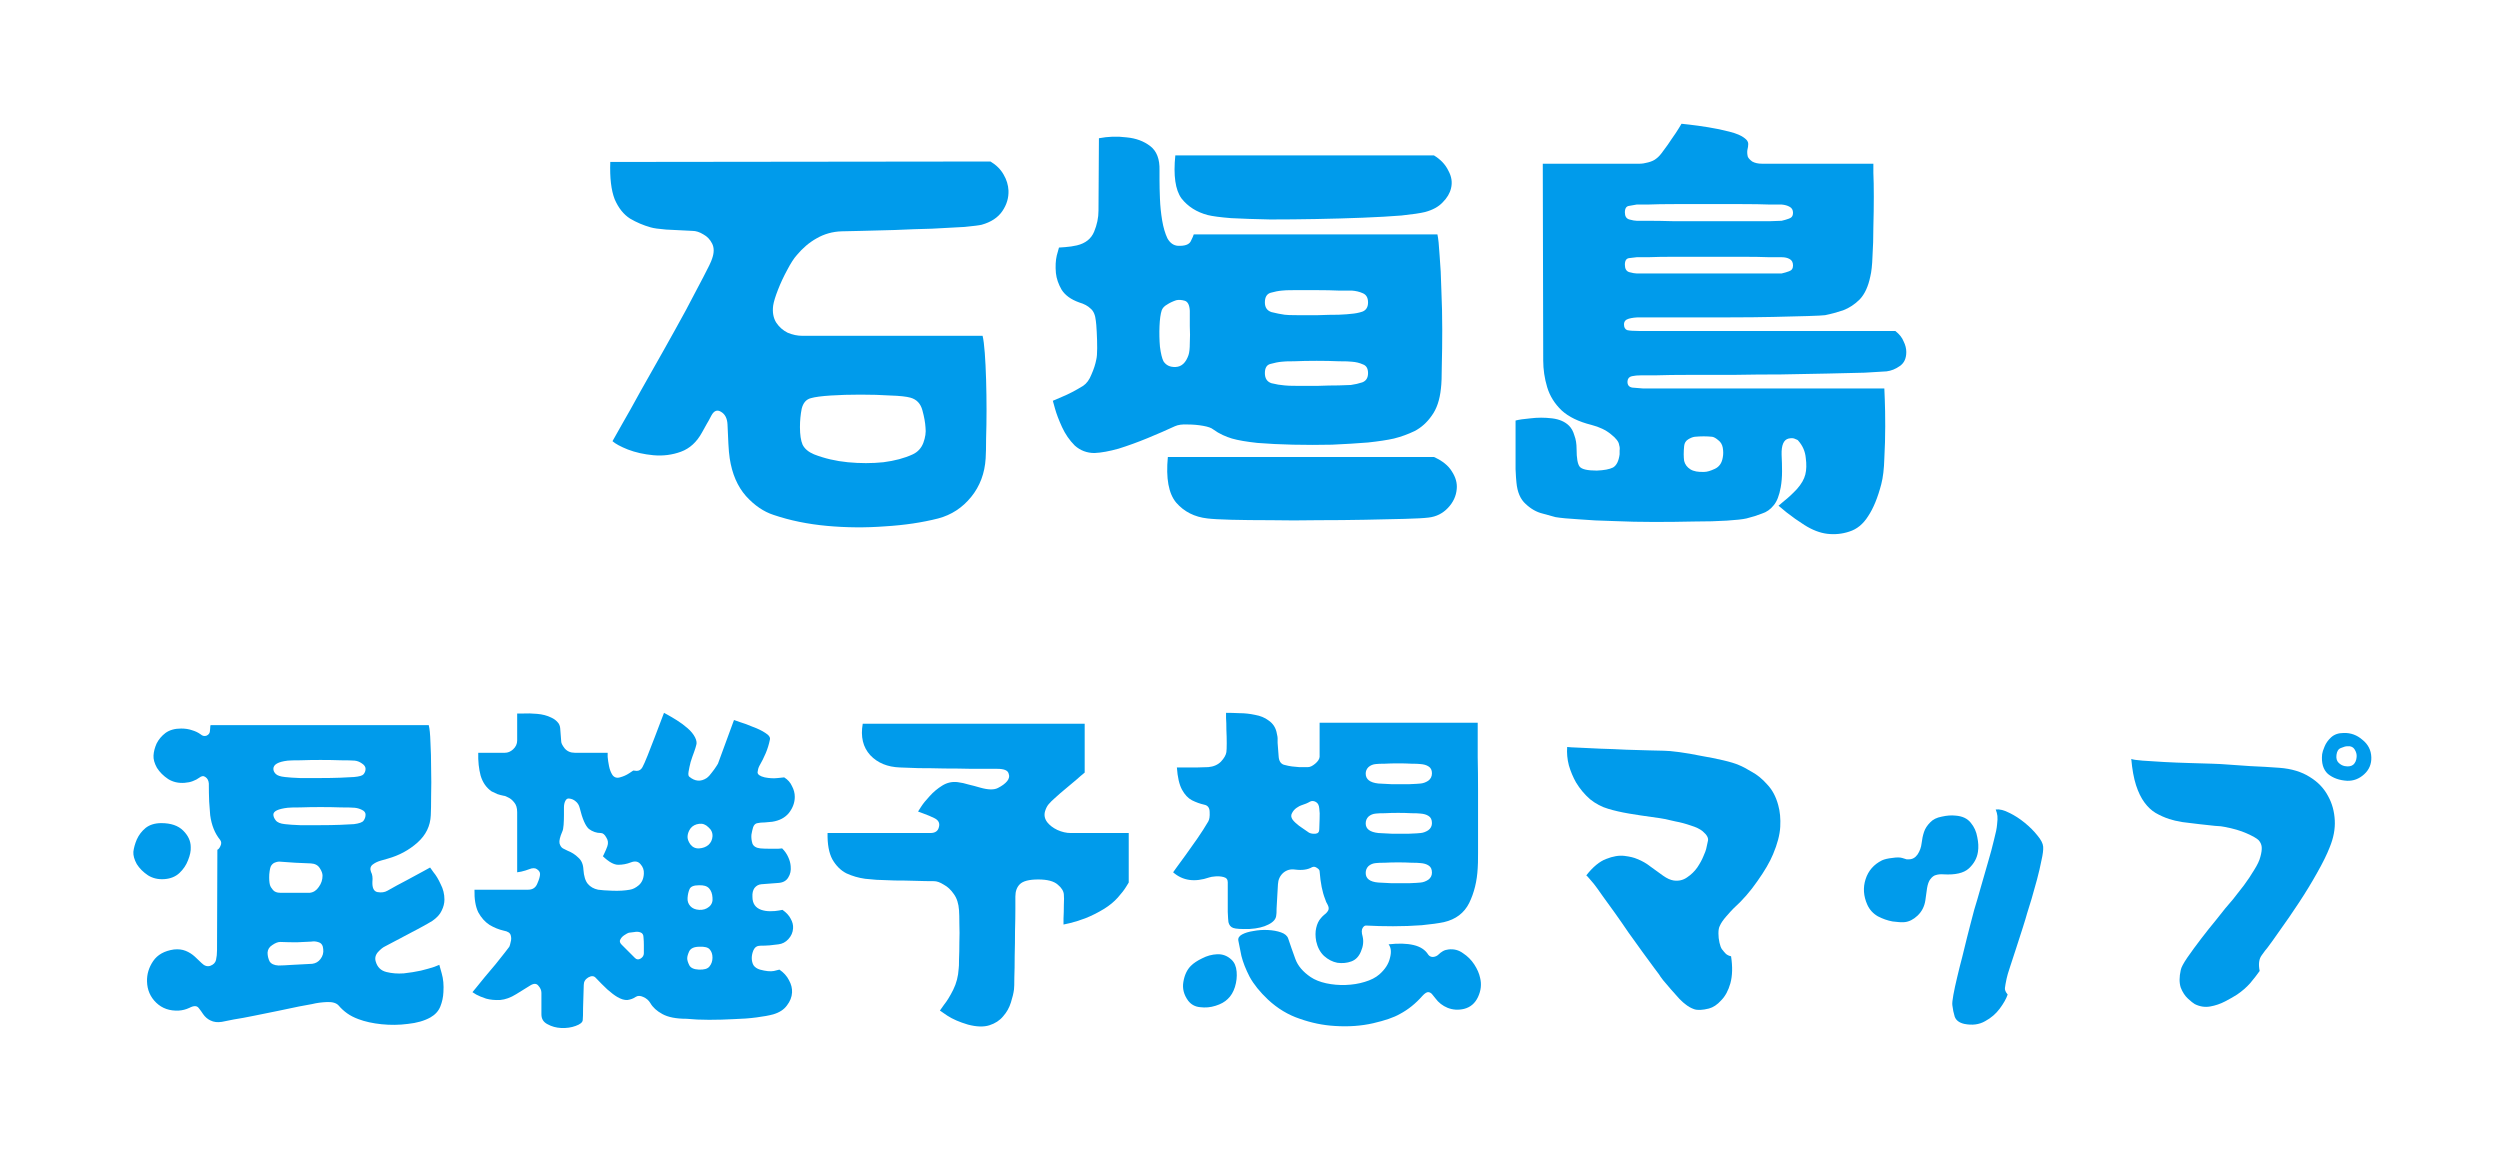 <svg width="205" height="95" viewBox="0 0 205 95" fill="none" xmlns="http://www.w3.org/2000/svg">
<g filter="url(#filter0_d_194_91)">
<path d="M194.448 62.092C194.467 62.652 194.271 63.119 193.86 63.492C193.449 63.865 192.983 64.043 192.46 64.024C191.825 63.987 191.303 63.8 190.892 63.464C190.5 63.109 190.341 62.568 190.416 61.84C190.435 61.691 190.5 61.485 190.612 61.224C190.724 60.944 190.901 60.692 191.144 60.468C191.405 60.225 191.751 60.104 192.18 60.104C192.759 60.085 193.272 60.272 193.72 60.664C194.187 61.037 194.429 61.513 194.448 62.092ZM192.264 62.82C192.563 62.876 192.796 62.839 192.964 62.708C193.132 62.559 193.225 62.344 193.244 62.064C193.263 61.859 193.207 61.653 193.076 61.448C192.945 61.243 192.731 61.159 192.432 61.196C192.339 61.196 192.18 61.243 191.956 61.336C191.751 61.411 191.629 61.597 191.592 61.896C191.555 62.176 191.611 62.391 191.76 62.54C191.909 62.689 192.077 62.783 192.264 62.82ZM182.492 62.68C182.977 62.717 183.649 62.764 184.508 62.82C185.367 62.857 186.169 62.904 186.916 62.96C187.905 63.035 188.736 63.287 189.408 63.716C190.08 64.127 190.584 64.659 190.92 65.312C191.237 65.891 191.415 66.544 191.452 67.272C191.489 67.981 191.349 68.719 191.032 69.484C190.808 70.063 190.463 70.763 189.996 71.584C189.548 72.387 189.053 73.199 188.512 74.02C187.971 74.841 187.457 75.588 186.972 76.26C186.505 76.932 186.151 77.427 185.908 77.744C185.833 77.819 185.684 78.015 185.46 78.332C185.236 78.631 185.18 79.06 185.292 79.62C185.068 79.937 184.807 80.273 184.508 80.628C184.209 80.964 183.855 81.272 183.444 81.552C183.183 81.72 182.856 81.907 182.464 82.112C182.072 82.317 181.661 82.457 181.232 82.532C180.803 82.607 180.383 82.541 179.972 82.336C179.841 82.261 179.655 82.112 179.412 81.888C179.169 81.664 178.973 81.365 178.824 80.992C178.693 80.6 178.693 80.115 178.824 79.536C178.861 79.331 179.039 78.995 179.356 78.528C179.692 78.043 180.075 77.52 180.504 76.96C180.933 76.4 181.335 75.896 181.708 75.448C182.081 74.981 182.333 74.664 182.464 74.496C182.613 74.328 182.828 74.076 183.108 73.74C183.388 73.385 183.687 73.003 184.004 72.592C184.321 72.163 184.601 71.743 184.844 71.332C185.105 70.921 185.273 70.567 185.348 70.268C185.441 69.932 185.479 69.661 185.46 69.456C185.441 69.251 185.357 69.064 185.208 68.896C185.059 68.747 184.732 68.56 184.228 68.336C183.724 68.112 183.117 67.935 182.408 67.804C182.277 67.767 182.016 67.739 181.624 67.72C181.251 67.683 180.821 67.636 180.336 67.58C179.869 67.524 179.412 67.468 178.964 67.412C178.516 67.337 178.152 67.253 177.872 67.16C177.48 67.029 177.107 66.861 176.752 66.656C176.416 66.451 176.117 66.171 175.856 65.816C175.576 65.443 175.343 64.967 175.156 64.388C174.969 63.809 174.839 63.091 174.764 62.232C174.895 62.288 175.203 62.335 175.688 62.372C176.192 62.409 176.78 62.447 177.452 62.484C178.143 62.521 178.833 62.549 179.524 62.568C180.233 62.587 180.859 62.605 181.4 62.624C181.941 62.643 182.305 62.661 182.492 62.68Z" fill="#009BEB"/>
</g>
<g filter="url(#filter1_d_194_91)">
<path d="M167.54 69.428C167.559 69.689 167.512 70.063 167.4 70.548C167.307 71.033 167.185 71.556 167.036 72.116C166.887 72.676 166.737 73.208 166.588 73.712C166.439 74.216 166.317 74.608 166.224 74.888C166.149 75.168 166.028 75.569 165.86 76.092C165.692 76.615 165.515 77.165 165.328 77.744C165.141 78.304 164.973 78.817 164.824 79.284C164.675 79.732 164.581 80.049 164.544 80.236C164.469 80.591 164.423 80.852 164.404 81.02C164.385 81.169 164.46 81.347 164.628 81.552C164.516 81.888 164.301 82.271 163.984 82.7C163.667 83.129 163.265 83.475 162.78 83.736C162.295 84.016 161.725 84.091 161.072 83.96C160.661 83.867 160.4 83.671 160.288 83.372C160.195 83.073 160.129 82.756 160.092 82.42C160.073 82.271 160.101 81.991 160.176 81.58C160.251 81.169 160.353 80.693 160.484 80.152C160.615 79.592 160.755 79.032 160.904 78.472C161.053 77.893 161.184 77.361 161.296 76.876C161.427 76.391 161.52 76.027 161.576 75.784C161.632 75.541 161.735 75.149 161.884 74.608C162.052 74.067 162.229 73.46 162.416 72.788C162.621 72.097 162.817 71.416 163.004 70.744C163.209 70.053 163.377 69.428 163.508 68.868C163.657 68.308 163.741 67.888 163.76 67.608C163.797 67.309 163.807 67.076 163.788 66.908C163.769 66.74 163.723 66.563 163.648 66.376C163.965 66.339 164.339 66.432 164.768 66.656C165.197 66.861 165.617 67.132 166.028 67.468C166.439 67.804 166.784 68.149 167.064 68.504C167.363 68.859 167.521 69.167 167.54 69.428ZM162.192 69.848C162.117 70.371 161.865 70.828 161.436 71.22C161.025 71.593 160.335 71.752 159.364 71.696C159.14 71.677 158.935 71.696 158.748 71.752C158.58 71.789 158.421 71.911 158.272 72.116C158.16 72.265 158.076 72.499 158.02 72.816C157.983 73.115 157.936 73.451 157.88 73.824C157.805 74.328 157.591 74.748 157.236 75.084C156.9 75.401 156.545 75.579 156.172 75.616C155.929 75.635 155.603 75.616 155.192 75.56C154.781 75.485 154.38 75.345 153.988 75.14C153.596 74.916 153.307 74.599 153.12 74.188C152.803 73.479 152.756 72.779 152.98 72.088C153.204 71.397 153.652 70.884 154.324 70.548C154.529 70.455 154.809 70.389 155.164 70.352C155.519 70.296 155.789 70.296 155.976 70.352C156.181 70.408 156.303 70.445 156.34 70.464C156.396 70.464 156.461 70.464 156.536 70.464C156.816 70.464 157.049 70.333 157.236 70.072C157.423 69.792 157.535 69.484 157.572 69.148C157.609 68.812 157.675 68.504 157.768 68.224C157.861 67.944 158.029 67.683 158.272 67.44C158.496 67.197 158.813 67.039 159.224 66.964C159.635 66.871 160.008 66.843 160.344 66.88C160.904 66.917 161.324 67.113 161.604 67.468C161.884 67.804 162.061 68.196 162.136 68.644C162.229 69.073 162.248 69.475 162.192 69.848Z" fill="#009BEB"/>
</g>
<g filter="url(#filter2_d_194_91)">
<path d="M136.432 61.56C136.712 61.56 137.132 61.597 137.692 61.672C138.252 61.747 138.849 61.849 139.484 61.98C140.137 62.092 140.744 62.213 141.304 62.344C141.864 62.475 142.293 62.605 142.592 62.736C142.872 62.848 143.227 63.035 143.656 63.296C144.104 63.539 144.524 63.884 144.916 64.332C145.327 64.761 145.625 65.321 145.812 66.012C145.961 66.535 146.017 67.132 145.98 67.804C145.943 68.457 145.747 69.204 145.392 70.044C145.131 70.679 144.701 71.416 144.104 72.256C143.525 73.096 142.872 73.843 142.144 74.496C142.013 74.627 141.817 74.841 141.556 75.14C141.295 75.439 141.117 75.7 141.024 75.924C140.949 76.055 140.912 76.26 140.912 76.54C140.912 76.801 140.94 77.053 140.996 77.296C141.052 77.539 141.117 77.716 141.192 77.828C141.323 77.996 141.435 78.127 141.528 78.22C141.64 78.313 141.78 78.379 141.948 78.416C142.079 79.275 142.06 80.012 141.892 80.628C141.724 81.225 141.472 81.692 141.136 82.028C140.819 82.383 140.483 82.607 140.128 82.7C139.605 82.831 139.204 82.849 138.924 82.756C138.663 82.663 138.429 82.532 138.224 82.364C138.112 82.289 137.944 82.14 137.72 81.916C137.496 81.673 137.263 81.412 137.02 81.132C136.777 80.852 136.563 80.6 136.376 80.376C136.189 80.133 136.077 79.975 136.04 79.9C136.003 79.863 135.863 79.676 135.62 79.34C135.377 79.004 135.069 78.584 134.696 78.08C134.341 77.576 133.959 77.044 133.548 76.484C133.156 75.905 132.773 75.355 132.4 74.832C132.027 74.309 131.709 73.871 131.448 73.516C131.187 73.143 131.028 72.919 130.972 72.844C130.785 72.583 130.599 72.349 130.412 72.144C130.225 71.92 130.113 71.799 130.076 71.78C130.617 71.089 131.159 70.641 131.7 70.436C132.26 70.212 132.764 70.128 133.212 70.184C133.66 70.24 134.005 70.324 134.248 70.436C134.64 70.585 135.013 70.8 135.368 71.08C135.723 71.341 136.059 71.584 136.376 71.808C136.693 72.032 136.983 72.163 137.244 72.2C137.655 72.256 138.019 72.172 138.336 71.948C138.672 71.724 138.952 71.453 139.176 71.136C139.4 70.8 139.568 70.492 139.68 70.212C139.811 69.913 139.885 69.717 139.904 69.624C139.941 69.437 139.988 69.223 140.044 68.98C140.119 68.737 139.979 68.467 139.624 68.168C139.4 67.981 139.073 67.823 138.644 67.692C138.215 67.543 137.795 67.431 137.384 67.356C136.973 67.263 136.684 67.197 136.516 67.16C136.348 67.123 135.984 67.067 135.424 66.992C134.864 66.917 134.248 66.824 133.576 66.712C132.923 66.6 132.353 66.469 131.868 66.32C131.345 66.171 130.851 65.909 130.384 65.536C129.936 65.144 129.553 64.687 129.236 64.164C128.993 63.735 128.797 63.268 128.648 62.764C128.517 62.26 128.471 61.756 128.508 61.252C128.639 61.271 128.956 61.289 129.46 61.308C129.964 61.327 130.561 61.355 131.252 61.392C131.943 61.411 132.643 61.439 133.352 61.476C134.061 61.495 134.696 61.513 135.256 61.532C135.816 61.551 136.208 61.56 136.432 61.56Z" fill="#009BEB"/>
</g>
<g filter="url(#filter3_d_194_91)">
<path d="M96.196 71.528C96.196 71.528 96.289 71.397 96.476 71.136C96.681 70.856 96.933 70.511 97.232 70.1C97.531 69.671 97.848 69.223 98.184 68.756C98.52 68.271 98.819 67.804 99.08 67.356C99.173 67.188 99.211 66.936 99.192 66.6C99.192 66.245 99.043 66.04 98.744 65.984C98.408 65.909 98.072 65.788 97.736 65.62C97.419 65.452 97.148 65.163 96.924 64.752C96.7 64.341 96.56 63.735 96.504 62.932C96.504 62.932 96.672 62.932 97.008 62.932C97.363 62.932 97.745 62.932 98.156 62.932C98.585 62.913 98.893 62.904 99.08 62.904C99.509 62.867 99.855 62.717 100.116 62.456C100.377 62.176 100.527 61.915 100.564 61.672C100.583 61.523 100.592 61.28 100.592 60.944C100.592 60.589 100.583 60.225 100.564 59.852C100.564 59.46 100.555 59.133 100.536 58.872C100.536 58.592 100.536 58.452 100.536 58.452C100.853 58.452 101.217 58.461 101.628 58.48C102.057 58.48 102.487 58.527 102.916 58.62C103.345 58.695 103.709 58.844 104.008 59.068C104.4 59.329 104.633 59.703 104.708 60.188C104.745 60.337 104.764 60.449 104.764 60.524C104.764 60.58 104.764 60.711 104.764 60.916C104.783 61.103 104.811 61.467 104.848 62.008C104.867 62.381 105.007 62.615 105.268 62.708C105.548 62.783 105.772 62.829 105.94 62.848C106.089 62.867 106.285 62.885 106.528 62.904C106.771 62.904 107.013 62.904 107.256 62.904C107.424 62.904 107.62 62.811 107.844 62.624C108.068 62.437 108.189 62.251 108.208 62.064C108.208 61.971 108.208 61.775 108.208 61.476C108.208 61.177 108.208 60.86 108.208 60.524C108.208 60.169 108.208 59.871 108.208 59.628C108.208 59.385 108.208 59.264 108.208 59.264H121.172C121.172 59.264 121.172 59.525 121.172 60.048C121.172 60.571 121.172 61.252 121.172 62.092C121.191 62.932 121.2 63.837 121.2 64.808C121.2 65.779 121.2 66.712 121.2 67.608C121.2 68.504 121.2 69.279 121.2 69.932C121.2 70.585 121.191 71.005 121.172 71.192C121.116 72.256 120.883 73.208 120.472 74.048C120.061 74.869 119.371 75.392 118.4 75.616C117.952 75.709 117.345 75.793 116.58 75.868C115.833 75.924 115.049 75.952 114.228 75.952C113.425 75.952 112.697 75.933 112.044 75.896C111.932 75.877 111.829 75.943 111.736 76.092C111.643 76.241 111.643 76.475 111.736 76.792C111.829 77.184 111.783 77.595 111.596 78.024C111.428 78.435 111.167 78.705 110.812 78.836C110.457 78.967 110.075 79.004 109.664 78.948C109.272 78.873 108.908 78.687 108.572 78.388C108.255 78.089 108.04 77.688 107.928 77.184C107.853 76.773 107.853 76.409 107.928 76.092C108.003 75.756 108.133 75.485 108.32 75.28C108.395 75.187 108.488 75.093 108.6 75C108.731 74.907 108.833 74.795 108.908 74.664C108.983 74.533 108.964 74.365 108.852 74.16C108.777 74.048 108.712 73.899 108.656 73.712C108.544 73.432 108.451 73.105 108.376 72.732C108.301 72.359 108.245 71.929 108.208 71.444C108.208 71.351 108.133 71.257 107.984 71.164C107.853 71.071 107.723 71.052 107.592 71.108C107.237 71.313 106.771 71.379 106.192 71.304C105.819 71.248 105.492 71.341 105.212 71.584C104.951 71.827 104.811 72.135 104.792 72.508C104.773 72.788 104.755 73.115 104.736 73.488C104.717 73.861 104.699 74.197 104.68 74.496C104.68 74.795 104.671 74.981 104.652 75.056C104.633 75.355 104.419 75.607 104.008 75.812C103.616 76.017 103.103 76.139 102.468 76.176C101.777 76.195 101.329 76.167 101.124 76.092C100.919 76.017 100.788 75.859 100.732 75.616C100.713 75.485 100.695 75.205 100.676 74.776C100.676 74.328 100.676 73.871 100.676 73.404C100.676 72.919 100.676 72.564 100.676 72.34C100.676 72.116 100.564 71.976 100.34 71.92C100.135 71.864 99.911 71.845 99.668 71.864C99.425 71.883 99.257 71.911 99.164 71.948C97.969 72.359 96.98 72.219 96.196 71.528ZM112.828 62.652C112.585 62.671 112.38 62.755 112.212 62.904C112.063 63.053 111.988 63.231 111.988 63.436C111.988 63.903 112.333 64.173 113.024 64.248C113.267 64.267 113.631 64.285 114.116 64.304C114.601 64.304 115.077 64.304 115.544 64.304C116.029 64.285 116.347 64.267 116.496 64.248C116.701 64.229 116.907 64.155 117.112 64.024C117.317 63.875 117.42 63.669 117.42 63.408C117.42 63.147 117.327 62.96 117.14 62.848C116.972 62.736 116.748 62.671 116.468 62.652C116.319 62.633 116.076 62.624 115.74 62.624C115.404 62.605 115.04 62.596 114.648 62.596C114.256 62.596 113.892 62.605 113.556 62.624C113.22 62.624 112.977 62.633 112.828 62.652ZM106.696 66.04C106.621 66.059 106.5 66.124 106.332 66.236C106.164 66.348 106.033 66.497 105.94 66.684C105.847 66.852 105.865 67.029 105.996 67.216C106.108 67.365 106.285 67.533 106.528 67.72C106.789 67.907 107.06 68.093 107.34 68.28C107.489 68.355 107.667 68.383 107.872 68.364C108.077 68.345 108.18 68.224 108.18 68C108.18 67.776 108.189 67.496 108.208 67.16C108.227 66.824 108.217 66.535 108.18 66.292C108.161 66.031 108.068 65.853 107.9 65.76C107.732 65.667 107.573 65.657 107.424 65.732C107.237 65.844 106.995 65.947 106.696 66.04ZM112.828 66.712C112.585 66.731 112.38 66.815 112.212 66.964C112.063 67.113 111.988 67.3 111.988 67.524C111.988 67.972 112.333 68.233 113.024 68.308C113.267 68.327 113.631 68.345 114.116 68.364C114.601 68.364 115.077 68.364 115.544 68.364C116.029 68.345 116.347 68.327 116.496 68.308C116.701 68.289 116.907 68.215 117.112 68.084C117.317 67.935 117.42 67.739 117.42 67.496C117.42 67.216 117.327 67.02 117.14 66.908C116.972 66.796 116.748 66.731 116.468 66.712C116.319 66.693 116.076 66.684 115.74 66.684C115.404 66.665 115.04 66.656 114.648 66.656C114.256 66.656 113.892 66.665 113.556 66.684C113.22 66.684 112.977 66.693 112.828 66.712ZM112.828 70.772C112.585 70.791 112.38 70.875 112.212 71.024C112.063 71.173 111.988 71.36 111.988 71.584C111.988 72.051 112.333 72.312 113.024 72.368C113.267 72.387 113.631 72.405 114.116 72.424C114.601 72.424 115.077 72.424 115.544 72.424C116.029 72.405 116.347 72.387 116.496 72.368C116.701 72.349 116.907 72.275 117.112 72.144C117.317 71.995 117.42 71.799 117.42 71.556C117.42 71.276 117.327 71.08 117.14 70.968C116.972 70.856 116.748 70.791 116.468 70.772C116.319 70.753 116.076 70.744 115.74 70.744C115.404 70.725 115.04 70.716 114.648 70.716C114.256 70.716 113.892 70.725 113.556 70.744C113.22 70.744 112.977 70.753 112.828 70.772ZM121.368 80.18C121.499 80.703 121.443 81.225 121.2 81.748C120.957 82.271 120.575 82.597 120.052 82.728C119.585 82.84 119.137 82.812 118.708 82.644C118.297 82.476 117.961 82.215 117.7 81.86C117.644 81.785 117.569 81.692 117.476 81.58C117.383 81.449 117.271 81.375 117.14 81.356C117.009 81.337 116.841 81.44 116.636 81.664C116.076 82.299 115.46 82.793 114.788 83.148C114.303 83.428 113.575 83.68 112.604 83.904C111.633 84.128 110.579 84.203 109.44 84.128C108.488 84.072 107.536 83.876 106.584 83.54C105.632 83.223 104.764 82.7 103.98 81.972C103.308 81.337 102.804 80.712 102.468 80.096C102.151 79.48 101.927 78.911 101.796 78.388C101.684 77.865 101.6 77.445 101.544 77.128C101.507 76.923 101.609 76.755 101.852 76.624C102.095 76.493 102.403 76.4 102.776 76.344C103.168 76.269 103.56 76.241 103.952 76.26C104.363 76.279 104.727 76.344 105.044 76.456C105.361 76.568 105.557 76.736 105.632 76.96C105.819 77.52 106.015 78.08 106.22 78.64C106.425 79.2 106.845 79.695 107.48 80.124C107.816 80.348 108.236 80.516 108.74 80.628C109.263 80.74 109.795 80.787 110.336 80.768C110.896 80.749 111.419 80.665 111.904 80.516C112.408 80.367 112.809 80.161 113.108 79.9C113.575 79.489 113.864 79.041 113.976 78.556C114.107 78.071 114.069 77.697 113.864 77.436C114.667 77.343 115.348 77.361 115.908 77.492C116.468 77.623 116.869 77.884 117.112 78.276C117.205 78.407 117.336 78.472 117.504 78.472C117.691 78.453 117.84 78.388 117.952 78.276C118.064 78.164 118.185 78.071 118.316 77.996C118.447 77.921 118.596 77.875 118.764 77.856C119.212 77.8 119.613 77.903 119.968 78.164C120.341 78.407 120.649 78.715 120.892 79.088C121.135 79.461 121.293 79.825 121.368 80.18ZM97.652 79.2C97.876 78.976 98.184 78.771 98.576 78.584C98.968 78.379 99.379 78.267 99.808 78.248C100.256 78.229 100.648 78.379 100.984 78.696C101.227 78.92 101.367 79.247 101.404 79.676C101.441 80.087 101.395 80.507 101.264 80.936C101.133 81.347 100.937 81.673 100.676 81.916C100.433 82.159 100.097 82.345 99.668 82.476C99.257 82.607 98.837 82.644 98.408 82.588C97.997 82.551 97.671 82.373 97.428 82.056C97.073 81.571 96.943 81.057 97.036 80.516C97.129 79.956 97.335 79.517 97.652 79.2Z" fill="#009BEB"/>
</g>
<g filter="url(#filter4_d_194_91)">
<path d="M87.796 68.308H92.556V72.368C92.556 72.368 92.481 72.489 92.332 72.732C92.183 72.975 91.959 73.264 91.66 73.6C91.361 73.936 90.988 74.244 90.54 74.524C90.017 74.841 89.495 75.103 88.972 75.308C88.468 75.495 88.048 75.625 87.712 75.7C87.376 75.775 87.208 75.812 87.208 75.812C87.208 75.812 87.208 75.644 87.208 75.308C87.227 74.972 87.236 74.608 87.236 74.216C87.255 73.824 87.255 73.535 87.236 73.348C87.217 73.068 87.049 72.797 86.732 72.536C86.415 72.256 85.883 72.116 85.136 72.116C84.389 72.116 83.885 72.247 83.624 72.508C83.381 72.751 83.26 73.087 83.26 73.516C83.26 73.684 83.26 74.029 83.26 74.552C83.26 75.056 83.251 75.653 83.232 76.344C83.232 77.016 83.223 77.697 83.204 78.388C83.204 79.06 83.195 79.648 83.176 80.152C83.176 80.656 83.167 80.983 83.148 81.132C83.111 81.431 83.027 81.785 82.896 82.196C82.765 82.625 82.551 83.008 82.252 83.344C81.972 83.68 81.599 83.923 81.132 84.072C80.665 84.221 80.077 84.203 79.368 84.016C78.677 83.811 78.117 83.568 77.688 83.288C77.277 83.008 77.072 82.868 77.072 82.868C77.072 82.868 77.184 82.709 77.408 82.392C77.651 82.093 77.903 81.683 78.164 81.16C78.425 80.637 78.575 80.059 78.612 79.424C78.631 79.331 78.64 79.079 78.64 78.668C78.659 78.257 78.668 77.791 78.668 77.268C78.687 76.745 78.687 76.241 78.668 75.756C78.668 75.271 78.659 74.897 78.64 74.636C78.603 74.095 78.463 73.656 78.22 73.32C77.977 72.965 77.697 72.704 77.38 72.536C77.081 72.349 76.82 72.256 76.596 72.256C76.148 72.256 75.635 72.247 75.056 72.228C74.496 72.209 73.936 72.2 73.376 72.2C72.816 72.181 72.312 72.163 71.864 72.144C71.435 72.107 71.127 72.079 70.94 72.06C70.399 71.985 69.885 71.836 69.4 71.612C68.933 71.369 68.551 70.987 68.252 70.464C67.972 69.941 67.841 69.223 67.86 68.308H76.288C76.68 68.308 76.913 68.149 76.988 67.832C77.081 67.515 76.969 67.272 76.652 67.104C76.353 66.955 76.045 66.824 75.728 66.712C75.429 66.6 75.28 66.544 75.28 66.544C75.28 66.544 75.364 66.413 75.532 66.152C75.7 65.891 75.933 65.601 76.232 65.284C76.531 64.948 76.876 64.659 77.268 64.416C77.66 64.173 78.08 64.08 78.528 64.136C78.827 64.173 79.125 64.239 79.424 64.332C79.741 64.407 80.059 64.491 80.376 64.584C81.029 64.771 81.515 64.78 81.832 64.612C82.168 64.444 82.42 64.257 82.588 64.052C82.756 63.847 82.793 63.632 82.7 63.408C82.625 63.165 82.317 63.044 81.776 63.044C81.16 63.044 80.469 63.044 79.704 63.044C78.957 63.025 78.201 63.016 77.436 63.016C76.689 62.997 75.989 62.988 75.336 62.988C74.701 62.969 74.188 62.951 73.796 62.932C72.769 62.895 71.957 62.559 71.36 61.924C70.763 61.271 70.557 60.412 70.744 59.348H88.944V63.352C88.944 63.352 88.832 63.445 88.608 63.632C88.403 63.819 88.141 64.043 87.824 64.304C87.525 64.547 87.236 64.789 86.956 65.032C86.695 65.256 86.517 65.415 86.424 65.508C86.293 65.62 86.153 65.76 86.004 65.928C85.873 66.077 85.771 66.273 85.696 66.516C85.603 66.833 85.659 67.132 85.864 67.412C86.069 67.673 86.349 67.888 86.704 68.056C87.077 68.224 87.441 68.308 87.796 68.308Z" fill="#009BEB"/>
</g>
<g filter="url(#filter5_d_194_91)">
<path d="M62.344 77.548C62.083 77.548 61.896 77.669 61.784 77.912C61.691 78.136 61.644 78.351 61.644 78.556C61.644 78.78 61.691 78.976 61.784 79.144C61.896 79.312 62.073 79.433 62.316 79.508C62.801 79.639 63.184 79.676 63.464 79.62C63.763 79.545 63.912 79.508 63.912 79.508C64.267 79.751 64.528 80.04 64.696 80.376C64.883 80.712 64.967 81.048 64.948 81.384C64.929 81.757 64.789 82.112 64.528 82.448C64.285 82.784 63.912 83.027 63.408 83.176C63.072 83.269 62.615 83.353 62.036 83.428C61.476 83.503 60.86 83.549 60.188 83.568C59.516 83.605 58.835 83.624 58.144 83.624C57.472 83.624 56.856 83.596 56.296 83.54C55.437 83.54 54.775 83.409 54.308 83.148C53.86 82.905 53.533 82.607 53.328 82.252C53.197 82.028 53.001 81.86 52.74 81.748C52.497 81.636 52.292 81.636 52.124 81.748C51.937 81.879 51.713 81.963 51.452 82C51.209 82.019 50.929 81.935 50.612 81.748C50.388 81.617 50.117 81.412 49.8 81.132C49.501 80.852 49.184 80.535 48.848 80.18C48.699 80.012 48.493 80.003 48.232 80.152C47.989 80.301 47.868 80.507 47.868 80.768C47.849 81.496 47.831 82.112 47.812 82.616C47.812 83.139 47.803 83.484 47.784 83.652C47.765 83.839 47.569 83.997 47.196 84.128C46.841 84.259 46.449 84.315 46.02 84.296C45.609 84.277 45.236 84.175 44.9 83.988C44.564 83.82 44.396 83.549 44.396 83.176V81.412C44.396 81.207 44.312 81.011 44.144 80.824C43.995 80.637 43.78 80.628 43.5 80.796L42.324 81.524C41.876 81.804 41.437 81.963 41.008 82C40.579 82.019 40.196 81.981 39.86 81.888C39.524 81.776 39.253 81.664 39.048 81.552C38.843 81.421 38.74 81.356 38.74 81.356C38.74 81.356 38.833 81.244 39.02 81.02C39.225 80.777 39.468 80.479 39.748 80.124C40.047 79.769 40.345 79.415 40.644 79.06C40.943 78.687 41.195 78.369 41.4 78.108C41.624 77.828 41.745 77.669 41.764 77.632C41.801 77.557 41.839 77.427 41.876 77.24C41.932 77.053 41.932 76.867 41.876 76.68C41.82 76.493 41.633 76.372 41.316 76.316C40.905 76.223 40.513 76.064 40.14 75.84C39.767 75.597 39.459 75.252 39.216 74.804C38.992 74.337 38.889 73.721 38.908 72.956H43.304C43.677 72.956 43.929 72.788 44.06 72.452C44.209 72.116 44.284 71.855 44.284 71.668C44.284 71.519 44.2 71.388 44.032 71.276C43.883 71.164 43.668 71.164 43.388 71.276C43.201 71.351 42.987 71.416 42.744 71.472C42.52 71.509 42.408 71.528 42.408 71.528V66.6C42.408 66.245 42.324 65.975 42.156 65.788C42.007 65.601 41.848 65.471 41.68 65.396C41.512 65.303 41.391 65.256 41.316 65.256C41.129 65.219 40.952 65.172 40.784 65.116C40.616 65.041 40.457 64.967 40.308 64.892C39.879 64.593 39.58 64.164 39.412 63.604C39.263 63.044 39.197 62.419 39.216 61.728H41.4C41.643 61.728 41.867 61.635 42.072 61.448C42.296 61.243 42.408 61 42.408 60.72V58.508C42.408 58.508 42.567 58.508 42.884 58.508C43.22 58.489 43.603 58.499 44.032 58.536C44.48 58.573 44.872 58.676 45.208 58.844C45.413 58.937 45.581 59.059 45.712 59.208C45.843 59.339 45.917 59.507 45.936 59.712L46.02 60.804C46.02 60.935 46.113 61.121 46.3 61.364C46.505 61.607 46.785 61.728 47.14 61.728H49.828C49.828 61.728 49.828 61.84 49.828 62.064C49.847 62.288 49.884 62.54 49.94 62.82C49.996 63.1 50.089 63.343 50.22 63.548C50.369 63.753 50.575 63.819 50.836 63.744C51.116 63.669 51.368 63.557 51.592 63.408C51.816 63.259 51.928 63.184 51.928 63.184C51.928 63.184 52.021 63.193 52.208 63.212C52.413 63.212 52.572 63.109 52.684 62.904C52.777 62.736 52.917 62.419 53.104 61.952C53.291 61.467 53.487 60.963 53.692 60.44C53.897 59.899 54.075 59.432 54.224 59.04C54.373 58.648 54.448 58.452 54.448 58.452C54.448 58.452 54.551 58.508 54.756 58.62C54.961 58.732 55.213 58.881 55.512 59.068C55.811 59.255 56.1 59.469 56.38 59.712C56.66 59.955 56.865 60.207 56.996 60.468C57.127 60.729 57.155 60.953 57.08 61.14C57.061 61.233 57.005 61.411 56.912 61.672C56.819 61.915 56.725 62.185 56.632 62.484C56.557 62.783 56.501 63.044 56.464 63.268C56.427 63.492 56.445 63.632 56.52 63.688C56.987 64.08 57.463 64.117 57.948 63.8C58.097 63.688 58.237 63.539 58.368 63.352C58.517 63.165 58.639 62.997 58.732 62.848C58.825 62.699 58.872 62.624 58.872 62.624L60.188 59.04C60.188 59.04 60.347 59.096 60.664 59.208C60.981 59.301 61.336 59.432 61.728 59.6C62.139 59.749 62.484 59.917 62.764 60.104C63.063 60.291 63.184 60.477 63.128 60.664C63.053 61.037 62.941 61.401 62.792 61.756C62.643 62.111 62.465 62.465 62.26 62.82C62.185 62.969 62.139 63.137 62.12 63.324C62.12 63.511 62.316 63.651 62.708 63.744C63.081 63.819 63.436 63.837 63.772 63.8C64.127 63.763 64.304 63.744 64.304 63.744C64.603 63.931 64.817 64.173 64.948 64.472C65.097 64.752 65.172 65.041 65.172 65.34C65.172 65.807 65.013 66.245 64.696 66.656C64.379 67.048 63.921 67.291 63.324 67.384C63.137 67.403 62.932 67.421 62.708 67.44C62.484 67.44 62.288 67.459 62.12 67.496C61.952 67.515 61.831 67.627 61.756 67.832C61.7 68.019 61.653 68.224 61.616 68.448C61.597 68.691 61.625 68.933 61.7 69.176C61.793 69.4 62.008 69.531 62.344 69.568C62.568 69.587 62.82 69.596 63.1 69.596C63.38 69.596 63.623 69.596 63.828 69.596C64.033 69.577 64.136 69.568 64.136 69.568C64.36 69.792 64.528 70.035 64.64 70.296C64.752 70.539 64.817 70.781 64.836 71.024C64.873 71.379 64.808 71.687 64.64 71.948C64.491 72.209 64.239 72.359 63.884 72.396L62.428 72.508C62.204 72.527 62.017 72.629 61.868 72.816C61.737 73.003 61.681 73.245 61.7 73.544C61.7 74.085 61.943 74.44 62.428 74.608C62.652 74.683 62.895 74.72 63.156 74.72C63.436 74.72 63.669 74.701 63.856 74.664C64.061 74.627 64.164 74.608 64.164 74.608C64.481 74.832 64.705 75.075 64.836 75.336C64.985 75.597 65.051 75.859 65.032 76.12C65.013 76.456 64.883 76.755 64.64 77.016C64.416 77.259 64.145 77.399 63.828 77.436C63.604 77.455 63.361 77.483 63.1 77.52C62.857 77.539 62.605 77.548 62.344 77.548ZM49.044 72.956C49.287 72.993 49.679 73.021 50.22 73.04C50.761 73.059 51.237 73.031 51.648 72.956C51.891 72.919 52.133 72.797 52.376 72.592C52.637 72.368 52.777 72.051 52.796 71.64C52.815 71.341 52.721 71.08 52.516 70.856C52.329 70.632 52.068 70.585 51.732 70.716C51.396 70.847 51.051 70.912 50.696 70.912C50.341 70.912 49.921 70.679 49.436 70.212C49.473 70.156 49.52 70.063 49.576 69.932C49.651 69.783 49.725 69.605 49.8 69.4C49.893 69.139 49.865 68.896 49.716 68.672C49.585 68.429 49.436 68.308 49.268 68.308C48.913 68.308 48.587 68.196 48.288 67.972C48.008 67.729 47.756 67.151 47.532 66.236C47.476 66.012 47.364 65.835 47.196 65.704C47.047 65.573 46.869 65.499 46.664 65.48C46.533 65.461 46.431 65.527 46.356 65.676C46.281 65.825 46.244 66.003 46.244 66.208C46.244 66.339 46.244 66.544 46.244 66.824C46.244 67.104 46.235 67.375 46.216 67.636C46.197 67.897 46.16 68.084 46.104 68.196C45.917 68.625 45.843 68.943 45.88 69.148C45.936 69.353 46.029 69.493 46.16 69.568C46.309 69.643 46.44 69.708 46.552 69.764C46.888 69.895 47.177 70.081 47.42 70.324C47.681 70.548 47.821 70.875 47.84 71.304C47.877 71.845 47.999 72.237 48.204 72.48C48.409 72.723 48.689 72.881 49.044 72.956ZM57.332 67.552C57.033 67.589 56.8 67.711 56.632 67.916C56.483 68.121 56.399 68.336 56.38 68.56C56.361 68.765 56.436 68.989 56.604 69.232C56.791 69.475 57.033 69.587 57.332 69.568C57.631 69.549 57.883 69.456 58.088 69.288C58.293 69.101 58.405 68.868 58.424 68.588C58.443 68.289 58.331 68.037 58.088 67.832C57.864 67.608 57.612 67.515 57.332 67.552ZM57.304 72.592C56.893 72.592 56.641 72.695 56.548 72.9C56.455 73.105 56.399 73.348 56.38 73.628C56.361 73.889 56.436 74.113 56.604 74.3C56.772 74.487 57.015 74.589 57.332 74.608C57.649 74.627 57.92 74.543 58.144 74.356C58.368 74.169 58.461 73.917 58.424 73.6C58.405 73.283 58.312 73.031 58.144 72.844C57.976 72.657 57.696 72.573 57.304 72.592ZM50.976 77.464L52.068 78.556C52.199 78.687 52.348 78.705 52.516 78.612C52.703 78.5 52.796 78.351 52.796 78.164C52.796 77.921 52.796 77.697 52.796 77.492C52.796 77.268 52.787 77.063 52.768 76.876C52.768 76.652 52.684 76.512 52.516 76.456C52.367 76.4 52.199 76.391 52.012 76.428C51.825 76.447 51.676 76.465 51.564 76.484C51.489 76.503 51.368 76.568 51.2 76.68C51.051 76.773 50.939 76.895 50.864 77.044C50.789 77.175 50.827 77.315 50.976 77.464ZM57.304 79.508C57.733 79.527 58.023 79.443 58.172 79.256C58.34 79.051 58.424 78.808 58.424 78.528C58.424 78.248 58.349 78.024 58.2 77.856C58.069 77.688 57.789 77.613 57.36 77.632C56.931 77.632 56.651 77.753 56.52 77.996C56.408 78.239 56.352 78.435 56.352 78.584C56.352 78.733 56.408 78.92 56.52 79.144C56.632 79.368 56.893 79.489 57.304 79.508Z" fill="#009BEB"/>
</g>
<g filter="url(#filter6_d_194_91)">
<path d="M31.684 79.704C32.132 79.816 32.608 79.853 33.112 79.816C33.616 79.76 34.083 79.685 34.512 79.592C34.96 79.48 35.324 79.377 35.604 79.284C35.884 79.172 36.024 79.116 36.024 79.116C36.024 79.116 36.089 79.349 36.22 79.816C36.351 80.264 36.397 80.777 36.36 81.356C36.341 81.767 36.257 82.159 36.108 82.532C35.959 82.905 35.688 83.204 35.296 83.428C34.792 83.708 34.176 83.885 33.448 83.96C32.739 84.053 32.02 84.063 31.292 83.988C30.564 83.913 29.929 83.773 29.388 83.568C29.033 83.437 28.725 83.279 28.464 83.092C28.203 82.905 27.969 82.691 27.764 82.448C27.577 82.243 27.26 82.149 26.812 82.168C26.364 82.187 25.953 82.243 25.58 82.336C25.375 82.373 25.02 82.439 24.516 82.532C24.012 82.644 23.433 82.765 22.78 82.896C22.127 83.027 21.483 83.157 20.848 83.288C20.213 83.419 19.653 83.521 19.168 83.596C18.683 83.689 18.356 83.755 18.188 83.792C17.833 83.848 17.525 83.811 17.264 83.68C17.021 83.568 16.816 83.391 16.648 83.148C16.555 82.999 16.433 82.831 16.284 82.644C16.135 82.457 15.883 82.457 15.528 82.644C15.248 82.775 14.959 82.849 14.66 82.868C13.913 82.905 13.297 82.691 12.812 82.224C12.327 81.757 12.075 81.179 12.056 80.488C12.037 79.891 12.205 79.331 12.56 78.808C12.915 78.285 13.484 77.968 14.268 77.856C14.623 77.819 14.94 77.856 15.22 77.968C15.5 78.08 15.752 78.239 15.976 78.444C16.125 78.575 16.312 78.752 16.536 78.976C16.76 79.2 16.993 79.275 17.236 79.2C17.497 79.107 17.656 78.948 17.712 78.724C17.768 78.481 17.796 78.211 17.796 77.912L17.824 69.68C17.917 69.643 18.001 69.54 18.076 69.372C18.169 69.185 18.16 69.017 18.048 68.868C17.619 68.345 17.348 67.673 17.236 66.852C17.217 66.553 17.189 66.18 17.152 65.732C17.133 65.265 17.124 64.771 17.124 64.248C17.105 64.005 17.012 63.828 16.844 63.716C16.695 63.604 16.527 63.623 16.34 63.772C16.191 63.884 16.013 63.977 15.808 64.052C15.621 64.127 15.397 64.173 15.136 64.192C14.632 64.229 14.184 64.127 13.792 63.884C13.4 63.623 13.092 63.315 12.868 62.96C12.663 62.587 12.569 62.251 12.588 61.952C12.607 61.635 12.691 61.308 12.84 60.972C13.008 60.636 13.251 60.347 13.568 60.104C13.904 59.861 14.333 59.74 14.856 59.74C15.192 59.74 15.491 59.787 15.752 59.88C16.013 59.955 16.247 60.067 16.452 60.216C16.601 60.347 16.76 60.384 16.928 60.328C17.096 60.253 17.189 60.141 17.208 59.992C17.227 59.88 17.236 59.787 17.236 59.712C17.236 59.619 17.245 59.535 17.264 59.46H35.156C35.231 59.74 35.277 60.207 35.296 60.86C35.333 61.513 35.352 62.232 35.352 63.016C35.371 63.8 35.371 64.547 35.352 65.256C35.352 65.947 35.343 66.479 35.324 66.852C35.287 67.729 34.923 68.476 34.232 69.092C33.541 69.708 32.729 70.147 31.796 70.408C31.665 70.445 31.469 70.501 31.208 70.576C30.947 70.651 30.723 70.763 30.536 70.912C30.368 71.061 30.331 71.257 30.424 71.5C30.536 71.705 30.573 71.976 30.536 72.312C30.517 72.816 30.657 73.096 30.956 73.152C31.273 73.208 31.544 73.171 31.768 73.04C32.291 72.741 32.823 72.452 33.364 72.172C33.905 71.873 34.353 71.631 34.708 71.444C35.081 71.239 35.268 71.136 35.268 71.136C35.268 71.136 35.361 71.267 35.548 71.528C35.753 71.771 35.949 72.097 36.136 72.508C36.341 72.9 36.444 73.32 36.444 73.768C36.444 74.067 36.369 74.365 36.22 74.664C36.089 74.963 35.837 75.243 35.464 75.504C35.259 75.635 34.932 75.821 34.484 76.064C34.055 76.288 33.579 76.54 33.056 76.82C32.552 77.081 32.057 77.343 31.572 77.604C31.404 77.679 31.208 77.837 30.984 78.08C30.779 78.323 30.723 78.584 30.816 78.864C30.947 79.312 31.236 79.592 31.684 79.704ZM29.024 63.716C29.453 63.679 29.715 63.604 29.808 63.492C29.92 63.361 29.976 63.212 29.976 63.044C29.976 62.876 29.873 62.727 29.668 62.596C29.481 62.465 29.285 62.391 29.08 62.372C28.856 62.353 28.483 62.344 27.96 62.344C27.456 62.325 26.896 62.316 26.28 62.316C25.683 62.316 25.132 62.325 24.628 62.344C24.124 62.344 23.779 62.353 23.592 62.372C22.808 62.465 22.416 62.689 22.416 63.044C22.416 63.193 22.481 63.333 22.612 63.464C22.743 63.595 22.995 63.679 23.368 63.716C23.667 63.753 24.077 63.781 24.6 63.8C25.123 63.8 25.673 63.8 26.252 63.8C26.849 63.8 27.4 63.791 27.904 63.772C28.408 63.753 28.781 63.735 29.024 63.716ZM29.024 67.58C29.453 67.524 29.715 67.431 29.808 67.3C29.92 67.151 29.976 66.983 29.976 66.796C29.976 66.628 29.873 66.497 29.668 66.404C29.481 66.311 29.285 66.255 29.08 66.236C28.856 66.217 28.483 66.208 27.96 66.208C27.456 66.189 26.896 66.18 26.28 66.18C25.683 66.18 25.132 66.189 24.628 66.208C24.124 66.208 23.779 66.217 23.592 66.236C22.808 66.329 22.416 66.516 22.416 66.796C22.416 66.945 22.481 67.104 22.612 67.272C22.743 67.44 22.995 67.543 23.368 67.58C23.667 67.617 24.077 67.645 24.6 67.664C25.123 67.664 25.673 67.664 26.252 67.664C26.849 67.664 27.4 67.655 27.904 67.636C28.408 67.617 28.781 67.599 29.024 67.58ZM13.484 72.088C12.98 72.125 12.532 72.023 12.14 71.78C11.748 71.519 11.44 71.211 11.216 70.856C11.011 70.483 10.917 70.147 10.936 69.848C10.973 69.531 11.067 69.195 11.216 68.84C11.384 68.467 11.627 68.149 11.944 67.888C12.28 67.627 12.709 67.496 13.232 67.496C14.016 67.496 14.613 67.701 15.024 68.112C15.435 68.523 15.64 68.971 15.64 69.456C15.659 69.773 15.584 70.137 15.416 70.548C15.267 70.94 15.033 71.285 14.716 71.584C14.399 71.883 13.988 72.051 13.484 72.088ZM22.248 70.968C22.173 71.061 22.117 71.304 22.08 71.696C22.061 72.069 22.08 72.359 22.136 72.564C22.173 72.695 22.257 72.835 22.388 72.984C22.519 73.133 22.715 73.208 22.976 73.208C23.163 73.208 23.405 73.208 23.704 73.208C24.021 73.208 24.339 73.208 24.656 73.208C24.973 73.208 25.225 73.208 25.412 73.208C25.711 73.171 25.953 73.012 26.14 72.732C26.345 72.452 26.448 72.144 26.448 71.808C26.448 71.621 26.373 71.416 26.224 71.192C26.075 70.949 25.832 70.819 25.496 70.8C25.029 70.781 24.6 70.763 24.208 70.744C23.835 70.725 23.433 70.697 23.004 70.66C22.873 70.641 22.733 70.66 22.584 70.716C22.453 70.753 22.341 70.837 22.248 70.968ZM25.608 79.032C25.888 78.995 26.112 78.864 26.28 78.64C26.467 78.397 26.541 78.127 26.504 77.828C26.485 77.529 26.364 77.343 26.14 77.268C25.935 77.193 25.729 77.175 25.524 77.212C25.169 77.231 24.777 77.249 24.348 77.268C23.919 77.268 23.461 77.259 22.976 77.24C22.789 77.24 22.575 77.324 22.332 77.492C22.089 77.641 21.959 77.847 21.94 78.108C21.94 78.369 21.996 78.612 22.108 78.836C22.239 79.041 22.481 79.153 22.836 79.172C23.06 79.172 23.452 79.153 24.012 79.116C24.572 79.079 25.104 79.051 25.608 79.032Z" fill="#009BEB"/>
</g>
<g filter="url(#filter7_d_194_91)">
<path d="M155.416 27.14C155.752 27.404 155.98 27.692 156.1 28.004C156.244 28.292 156.316 28.58 156.316 28.868C156.316 29.396 156.136 29.78 155.776 30.02C155.44 30.26 155.08 30.404 154.696 30.452C154.36 30.476 153.76 30.512 152.896 30.56C152.056 30.584 151.036 30.608 149.836 30.632C148.66 30.656 147.4 30.68 146.056 30.704C144.736 30.704 143.428 30.716 142.132 30.74C140.836 30.74 139.636 30.74 138.532 30.74C137.452 30.74 136.552 30.752 135.832 30.776C135.136 30.776 134.728 30.776 134.608 30.776C134.296 30.776 134.032 30.8 133.816 30.848C133.6 30.896 133.48 31.028 133.456 31.244C133.432 31.556 133.564 31.736 133.852 31.784C134.14 31.808 134.44 31.832 134.752 31.856C134.848 31.856 135.268 31.856 136.012 31.856C136.78 31.856 137.752 31.856 138.928 31.856C140.104 31.856 141.388 31.856 142.78 31.856C144.172 31.856 145.552 31.856 146.92 31.856C148.312 31.856 149.572 31.856 150.7 31.856C151.852 31.856 152.776 31.856 153.472 31.856C154.168 31.856 154.516 31.856 154.516 31.856C154.516 31.856 154.528 32.156 154.552 32.756C154.576 33.332 154.588 34.064 154.588 34.952C154.588 35.816 154.564 36.692 154.516 37.58C154.492 38.444 154.408 39.152 154.264 39.704C153.976 40.808 153.616 41.684 153.184 42.332C152.776 42.98 152.26 43.4 151.636 43.592C151.06 43.784 150.46 43.844 149.836 43.772C149.236 43.7 148.612 43.46 147.964 43.052C147.436 42.716 146.944 42.368 146.488 42.008C146.056 41.648 145.84 41.468 145.84 41.468C145.84 41.468 145.996 41.336 146.308 41.072C146.644 40.808 146.992 40.484 147.352 40.1C147.712 39.692 147.94 39.296 148.036 38.912C148.132 38.528 148.144 38.072 148.072 37.544C148.024 37.016 147.82 36.548 147.46 36.14C147.436 36.092 147.352 36.044 147.208 35.996C147.088 35.924 146.908 35.912 146.668 35.96C146.26 36.056 146.068 36.5 146.092 37.292C146.116 37.748 146.128 38.204 146.128 38.66C146.128 39.116 146.092 39.548 146.02 39.956C145.9 40.628 145.708 41.12 145.444 41.432C145.18 41.768 144.856 41.996 144.472 42.116C144.112 42.26 143.692 42.392 143.212 42.512C142.9 42.584 142.36 42.644 141.592 42.692C140.848 42.74 139.948 42.764 138.892 42.764C137.86 42.788 136.78 42.8 135.652 42.8C134.524 42.8 133.42 42.776 132.34 42.728C131.26 42.704 130.3 42.656 129.46 42.584C128.62 42.536 127.984 42.476 127.552 42.404C127.36 42.356 127.012 42.26 126.508 42.116C126.004 41.996 125.536 41.732 125.104 41.324C124.672 40.94 124.42 40.352 124.348 39.56C124.324 39.368 124.3 39.008 124.276 38.48C124.276 37.952 124.276 37.376 124.276 36.752C124.276 36.128 124.276 35.6 124.276 35.168C124.276 34.712 124.276 34.484 124.276 34.484C124.54 34.412 124.948 34.352 125.5 34.304C126.076 34.232 126.664 34.232 127.264 34.304C127.864 34.376 128.332 34.58 128.668 34.916C128.86 35.108 129.004 35.372 129.1 35.708C129.22 36.02 129.28 36.392 129.28 36.824C129.28 37.568 129.364 38.048 129.532 38.264C129.7 38.48 130.168 38.588 130.936 38.588C131.536 38.564 131.98 38.48 132.268 38.336C132.556 38.168 132.736 37.808 132.808 37.256C132.808 37.16 132.808 37.052 132.808 36.932C132.832 36.788 132.82 36.644 132.772 36.5C132.748 36.236 132.52 35.936 132.088 35.6C131.68 35.264 131.152 35.012 130.504 34.844C129.448 34.58 128.632 34.184 128.056 33.656C127.48 33.104 127.084 32.468 126.868 31.748C126.652 31.028 126.544 30.296 126.544 29.552L126.508 13.424H134.464C134.656 13.424 134.884 13.388 135.148 13.316C135.436 13.244 135.664 13.136 135.832 12.992C136 12.872 136.192 12.656 136.408 12.344C136.648 12.032 136.876 11.708 137.092 11.372C137.332 11.036 137.524 10.748 137.668 10.508C137.812 10.268 137.884 10.148 137.884 10.148C137.884 10.148 138.1 10.172 138.532 10.22C138.964 10.268 139.48 10.34 140.08 10.436C140.68 10.532 141.256 10.652 141.808 10.796C142.384 10.94 142.804 11.12 143.068 11.336C143.26 11.48 143.356 11.636 143.356 11.804C143.356 11.948 143.332 12.116 143.284 12.308C143.26 12.476 143.272 12.656 143.32 12.848C143.368 12.968 143.488 13.1 143.68 13.244C143.896 13.364 144.16 13.424 144.472 13.424H153.616C153.616 13.424 153.616 13.676 153.616 14.18C153.64 14.684 153.652 15.332 153.652 16.124C153.652 16.916 153.64 17.744 153.616 18.608C153.616 19.472 153.592 20.276 153.544 21.02C153.52 21.74 153.46 22.292 153.364 22.676C153.196 23.492 152.908 24.116 152.5 24.548C152.092 24.956 151.636 25.256 151.132 25.448C150.628 25.616 150.136 25.748 149.656 25.844C149.488 25.868 149.02 25.892 148.252 25.916C147.484 25.94 146.536 25.964 145.408 25.988C144.304 26.012 143.128 26.024 141.88 26.024C140.656 26.024 139.492 26.024 138.388 26.024C137.308 26.024 136.396 26.024 135.652 26.024C134.932 26.024 134.524 26.024 134.428 26.024C134.116 26.024 133.828 26.06 133.564 26.132C133.3 26.204 133.168 26.36 133.168 26.6C133.168 26.84 133.252 26.996 133.42 27.068C133.612 27.116 133.936 27.14 134.392 27.14H155.416ZM134.212 16.772C134.044 16.796 133.84 16.832 133.6 16.88C133.36 16.904 133.24 17.084 133.24 17.42C133.24 17.732 133.36 17.924 133.6 17.996C133.864 18.068 134.068 18.104 134.212 18.104C134.26 18.104 134.572 18.104 135.148 18.104C135.724 18.104 136.444 18.116 137.308 18.14C138.196 18.14 139.132 18.14 140.116 18.14C141.1 18.14 142.024 18.14 142.888 18.14C143.776 18.14 144.508 18.14 145.084 18.14C145.684 18.116 146.02 18.104 146.092 18.104C146.308 18.056 146.512 17.996 146.704 17.924C146.92 17.852 147.028 17.696 147.028 17.456C147.028 17.216 146.932 17.048 146.74 16.952C146.572 16.856 146.356 16.796 146.092 16.772C146.02 16.772 145.684 16.772 145.084 16.772C144.484 16.748 143.74 16.736 142.852 16.736C141.988 16.736 141.064 16.736 140.08 16.736C139.096 16.736 138.172 16.736 137.308 16.736C136.444 16.736 135.724 16.748 135.148 16.772C134.572 16.772 134.26 16.772 134.212 16.772ZM134.212 21.092C134.044 21.116 133.84 21.14 133.6 21.164C133.36 21.188 133.24 21.368 133.24 21.704C133.24 22.04 133.36 22.244 133.6 22.316C133.864 22.388 134.068 22.424 134.212 22.424C134.26 22.424 134.572 22.424 135.148 22.424C135.724 22.424 136.444 22.424 137.308 22.424C138.196 22.424 139.132 22.424 140.116 22.424C141.1 22.424 142.024 22.424 142.888 22.424C143.776 22.424 144.508 22.424 145.084 22.424C145.684 22.424 146.02 22.424 146.092 22.424C146.308 22.376 146.512 22.316 146.704 22.244C146.92 22.172 147.028 22.016 147.028 21.776C147.028 21.512 146.932 21.332 146.74 21.236C146.572 21.14 146.356 21.092 146.092 21.092C146.02 21.092 145.684 21.092 145.084 21.092C144.484 21.068 143.74 21.056 142.852 21.056C141.988 21.056 141.064 21.056 140.08 21.056C139.096 21.056 138.172 21.056 137.308 21.056C136.444 21.056 135.724 21.068 135.148 21.092C134.572 21.092 134.26 21.092 134.212 21.092ZM138.1 36.572C138.076 36.812 138.064 37.04 138.064 37.256C138.064 37.448 138.076 37.628 138.1 37.796C138.172 38.084 138.34 38.312 138.604 38.48C138.868 38.648 139.252 38.72 139.756 38.696C139.972 38.696 140.26 38.612 140.62 38.444C140.98 38.276 141.196 37.964 141.268 37.508C141.316 37.268 141.316 37.004 141.268 36.716C141.22 36.452 141.1 36.248 140.908 36.104C140.716 35.936 140.548 35.84 140.404 35.816C139.948 35.768 139.468 35.768 138.964 35.816C138.796 35.84 138.616 35.912 138.424 36.032C138.232 36.152 138.124 36.332 138.1 36.572Z" fill="#009BEB"/>
</g>
<g filter="url(#filter8_d_194_91)">
<path d="M99.472 35.204C99.328 35.084 99.052 34.988 98.644 34.916C98.236 34.844 97.816 34.808 97.384 34.808C96.952 34.784 96.604 34.832 96.34 34.952C95.668 35.264 94.924 35.588 94.108 35.924C93.292 36.26 92.5 36.548 91.732 36.788C90.964 37.004 90.304 37.124 89.752 37.148C89.128 37.148 88.588 36.944 88.132 36.536C87.7 36.104 87.352 35.6 87.088 35.024C86.824 34.448 86.632 33.944 86.512 33.512C86.392 33.08 86.332 32.864 86.332 32.864C86.332 32.864 86.584 32.756 87.088 32.54C87.616 32.324 88.192 32.024 88.816 31.64C89.104 31.448 89.332 31.136 89.5 30.704C89.692 30.272 89.824 29.864 89.896 29.48C89.944 29.288 89.968 28.976 89.968 28.544C89.968 28.088 89.956 27.644 89.932 27.212C89.908 26.756 89.884 26.456 89.86 26.312C89.812 25.832 89.668 25.496 89.428 25.304C89.212 25.088 88.9 24.92 88.492 24.8C87.82 24.56 87.34 24.212 87.052 23.756C86.788 23.3 86.632 22.844 86.584 22.388C86.536 21.836 86.56 21.356 86.656 20.948C86.776 20.516 86.836 20.3 86.836 20.3C86.836 20.3 87.004 20.288 87.34 20.264C87.676 20.24 88 20.192 88.312 20.12C89.008 19.952 89.476 19.58 89.716 19.004C89.956 18.428 90.076 17.852 90.076 17.276L90.112 11.336C90.856 11.192 91.612 11.168 92.38 11.264C93.148 11.336 93.796 11.576 94.324 11.984C94.852 12.392 95.104 13.052 95.08 13.964C95.08 14.06 95.08 14.324 95.08 14.756C95.08 15.188 95.092 15.704 95.116 16.304C95.14 16.904 95.2 17.492 95.296 18.068C95.392 18.644 95.536 19.136 95.728 19.544C95.944 19.928 96.232 20.132 96.592 20.156C97.144 20.18 97.492 20.06 97.636 19.796C97.78 19.508 97.864 19.316 97.888 19.22H117.868C117.94 19.532 118 20.108 118.048 20.948C118.12 21.764 118.168 22.712 118.192 23.792C118.24 24.872 118.264 25.952 118.264 27.032C118.264 28.112 118.252 29.096 118.228 29.984C118.228 30.848 118.204 31.472 118.156 31.856C118.06 32.792 117.808 33.536 117.4 34.088C117.016 34.64 116.548 35.06 115.996 35.348C115.444 35.612 114.88 35.816 114.304 35.96C113.776 36.08 113.068 36.188 112.18 36.284C111.292 36.356 110.308 36.416 109.228 36.464C108.172 36.488 107.104 36.488 106.024 36.464C104.968 36.44 103.996 36.392 103.108 36.32C102.22 36.224 101.524 36.104 101.02 35.96C100.78 35.888 100.528 35.792 100.264 35.672C100 35.552 99.736 35.396 99.472 35.204ZM99.04 17.636C98.128 17.396 97.408 16.94 96.88 16.268C96.376 15.572 96.208 14.396 96.376 12.74H117.58C118.132 13.076 118.528 13.496 118.768 14C119.032 14.48 119.104 14.96 118.984 15.44C118.888 15.848 118.66 16.232 118.3 16.592C117.964 16.952 117.484 17.216 116.86 17.384C116.476 17.48 115.828 17.576 114.916 17.672C114.028 17.744 112.972 17.804 111.748 17.852C110.524 17.9 109.252 17.936 107.932 17.96C106.636 17.984 105.376 17.996 104.152 17.996C102.928 17.972 101.86 17.936 100.948 17.888C100.06 17.816 99.424 17.732 99.04 17.636ZM105.124 23.828C104.836 23.852 104.524 23.912 104.188 24.008C103.876 24.104 103.72 24.368 103.72 24.8C103.72 25.208 103.9 25.472 104.26 25.592C104.644 25.688 105.004 25.76 105.34 25.808C105.508 25.832 105.844 25.844 106.348 25.844C106.876 25.844 107.452 25.844 108.076 25.844C108.7 25.82 109.264 25.808 109.768 25.808C110.296 25.784 110.632 25.76 110.776 25.736C111.112 25.712 111.424 25.652 111.712 25.556C112.024 25.436 112.18 25.184 112.18 24.8C112.18 24.416 112.036 24.164 111.748 24.044C111.484 23.924 111.184 23.852 110.848 23.828C110.68 23.828 110.32 23.828 109.768 23.828C109.24 23.804 108.64 23.792 107.968 23.792C107.296 23.792 106.684 23.792 106.132 23.792C105.604 23.792 105.268 23.804 105.124 23.828ZM95.404 29.624C95.62 29.96 95.956 30.116 96.412 30.092C96.892 30.068 97.24 29.744 97.456 29.12C97.528 28.904 97.564 28.58 97.564 28.148C97.588 27.692 97.588 27.224 97.564 26.744C97.564 26.24 97.564 25.82 97.564 25.484C97.54 25.004 97.396 24.728 97.132 24.656C96.868 24.584 96.64 24.572 96.448 24.62C96.16 24.716 95.908 24.836 95.692 24.98C95.476 25.1 95.332 25.256 95.26 25.448C95.164 25.736 95.104 26.168 95.08 26.744C95.056 27.32 95.068 27.884 95.116 28.436C95.188 28.988 95.284 29.384 95.404 29.624ZM105.124 29.66C104.836 29.684 104.524 29.744 104.188 29.84C103.876 29.912 103.72 30.164 103.72 30.596C103.72 31.028 103.9 31.304 104.26 31.424C104.644 31.52 105.004 31.58 105.34 31.604C105.508 31.628 105.844 31.64 106.348 31.64C106.876 31.64 107.452 31.64 108.076 31.64C108.7 31.616 109.264 31.604 109.768 31.604C110.296 31.58 110.632 31.568 110.776 31.568C111.112 31.52 111.424 31.448 111.712 31.352C112.024 31.232 112.18 30.98 112.18 30.596C112.18 30.212 112.036 29.972 111.748 29.876C111.484 29.756 111.184 29.684 110.848 29.66C110.68 29.636 110.32 29.624 109.768 29.624C109.24 29.6 108.64 29.588 107.968 29.588C107.296 29.588 106.684 29.6 106.132 29.624C105.604 29.624 105.268 29.636 105.124 29.66ZM117.58 37.472C118.276 37.784 118.768 38.18 119.056 38.66C119.368 39.14 119.5 39.62 119.452 40.1C119.404 40.676 119.164 41.192 118.732 41.648C118.3 42.104 117.772 42.368 117.148 42.44C116.764 42.488 116.104 42.524 115.168 42.548C114.256 42.572 113.176 42.596 111.928 42.62C110.704 42.644 109.42 42.656 108.076 42.656C106.732 42.68 105.436 42.68 104.188 42.656C102.964 42.656 101.884 42.644 100.948 42.62C100.036 42.596 99.388 42.56 99.004 42.512C97.948 42.392 97.096 41.96 96.448 41.216C95.824 40.472 95.596 39.224 95.764 37.472H117.58Z" fill="#009BEB"/>
</g>
<g filter="url(#filter9_d_194_91)">
<path d="M80.5 18.428C80.308 18.476 79.84 18.536 79.096 18.608C78.352 18.656 77.464 18.704 76.432 18.752C75.424 18.776 74.404 18.812 73.372 18.86C72.34 18.884 71.428 18.908 70.636 18.932C69.844 18.956 69.304 18.968 69.016 18.968C68.272 18.992 67.588 19.184 66.964 19.544C66.364 19.88 65.824 20.336 65.344 20.912C65.104 21.176 64.84 21.584 64.552 22.136C64.264 22.664 64.012 23.204 63.796 23.756C63.58 24.308 63.448 24.74 63.4 25.052C63.328 25.604 63.412 26.072 63.652 26.456C63.892 26.816 64.204 27.092 64.588 27.284C64.996 27.452 65.392 27.536 65.776 27.536H80.572C80.644 27.824 80.704 28.292 80.752 28.94C80.8 29.588 80.836 30.32 80.86 31.136C80.884 31.952 80.896 32.78 80.896 33.62C80.896 34.46 80.884 35.24 80.86 35.96C80.86 36.656 80.848 37.196 80.824 37.58C80.752 38.804 80.356 39.86 79.636 40.748C78.916 41.636 78.016 42.224 76.936 42.512C75.616 42.848 74.164 43.064 72.58 43.16C70.996 43.28 69.412 43.268 67.828 43.124C66.244 42.98 64.78 42.68 63.436 42.224C62.62 41.96 61.864 41.444 61.168 40.676C60.472 39.884 60.028 38.852 59.836 37.58C59.788 37.268 59.752 36.872 59.728 36.392C59.704 35.912 59.68 35.384 59.656 34.808C59.632 34.304 59.452 33.956 59.116 33.764C58.804 33.572 58.54 33.68 58.324 34.088C58.204 34.328 58.072 34.568 57.928 34.808C57.808 35.024 57.688 35.24 57.568 35.456C57.136 36.248 56.56 36.776 55.84 37.04C55.12 37.304 54.364 37.4 53.572 37.328C52.804 37.256 52.108 37.1 51.484 36.86C50.884 36.62 50.464 36.392 50.224 36.176C50.344 35.96 50.608 35.492 51.016 34.772C51.448 34.028 51.952 33.128 52.528 32.072C53.128 31.016 53.752 29.912 54.4 28.76C55.048 27.608 55.66 26.504 56.236 25.448C56.812 24.368 57.292 23.456 57.676 22.712C58.084 21.944 58.324 21.44 58.396 21.2C58.564 20.72 58.564 20.312 58.396 19.976C58.228 19.64 57.988 19.388 57.676 19.22C57.364 19.028 57.064 18.932 56.776 18.932C55.936 18.884 55.216 18.848 54.616 18.824C54.016 18.776 53.596 18.716 53.356 18.644C52.756 18.476 52.192 18.236 51.664 17.924C51.136 17.588 50.716 17.06 50.404 16.34C50.116 15.596 49.996 14.576 50.044 13.28L81.22 13.244C81.7 13.532 82.06 13.892 82.3 14.324C82.54 14.732 82.672 15.164 82.696 15.62C82.72 16.22 82.552 16.784 82.192 17.312C81.832 17.84 81.268 18.212 80.5 18.428ZM66.496 32.648C66.112 32.744 65.86 33.032 65.74 33.512C65.644 33.992 65.596 34.496 65.596 35.024C65.596 35.648 65.668 36.128 65.812 36.464C65.98 36.8 66.292 37.064 66.748 37.256C67.612 37.592 68.536 37.808 69.52 37.904C70.528 38 71.5 38 72.436 37.904C73.372 37.784 74.176 37.568 74.848 37.256C75.256 37.064 75.544 36.752 75.712 36.32C75.88 35.864 75.94 35.444 75.892 35.06C75.868 34.652 75.784 34.184 75.64 33.656C75.496 33.104 75.172 32.756 74.668 32.612C74.332 32.516 73.78 32.456 73.012 32.432C72.268 32.384 71.452 32.36 70.564 32.36C69.676 32.36 68.86 32.384 68.116 32.432C67.372 32.48 66.832 32.552 66.496 32.648Z" fill="#009BEB"/>
</g>
<defs>
<filter id="filter0_d_194_91" x="164.764" y="50.103" width="39.685" height="42.459" filterUnits="userSpaceOnUse" color-interpolation-filters="sRGB">
<feFlood flood-opacity="0" result="BackgroundImageFix"/>
<feColorMatrix in="SourceAlpha" type="matrix" values="0 0 0 0 0 0 0 0 0 0 0 0 0 0 0 0 0 0 127 0" result="hardAlpha"/>
<feOffset/>
<feGaussianBlur stdDeviation="5"/>
<feComposite in2="hardAlpha" operator="out"/>
<feColorMatrix type="matrix" values="0 0 0 0 1 0 0 0 0 1 0 0 0 0 1 0 0 0 0.9 0"/>
<feBlend mode="normal" in2="BackgroundImageFix" result="effect1_dropShadow_194_91"/>
<feBlend mode="normal" in="SourceGraphic" in2="effect1_dropShadow_194_91" result="shape"/>
</filter>
<filter id="filter1_d_194_91" x="142.841" y="56.368" width="34.703" height="37.654" filterUnits="userSpaceOnUse" color-interpolation-filters="sRGB">
<feFlood flood-opacity="0" result="BackgroundImageFix"/>
<feColorMatrix in="SourceAlpha" type="matrix" values="0 0 0 0 0 0 0 0 0 0 0 0 0 0 0 0 0 0 127 0" result="hardAlpha"/>
<feOffset/>
<feGaussianBlur stdDeviation="5"/>
<feComposite in2="hardAlpha" operator="out"/>
<feColorMatrix type="matrix" values="0 0 0 0 1 0 0 0 0 1 0 0 0 0 1 0 0 0 0.9 0"/>
<feBlend mode="normal" in2="BackgroundImageFix" result="effect1_dropShadow_194_91"/>
<feBlend mode="normal" in="SourceGraphic" in2="effect1_dropShadow_194_91" result="shape"/>
</filter>
<filter id="filter2_d_194_91" x="118.496" y="51.252" width="37.496" height="41.562" filterUnits="userSpaceOnUse" color-interpolation-filters="sRGB">
<feFlood flood-opacity="0" result="BackgroundImageFix"/>
<feColorMatrix in="SourceAlpha" type="matrix" values="0 0 0 0 0 0 0 0 0 0 0 0 0 0 0 0 0 0 127 0" result="hardAlpha"/>
<feOffset/>
<feGaussianBlur stdDeviation="5"/>
<feComposite in2="hardAlpha" operator="out"/>
<feColorMatrix type="matrix" values="0 0 0 0 1 0 0 0 0 1 0 0 0 0 1 0 0 0 0.9 0"/>
<feBlend mode="normal" in2="BackgroundImageFix" result="effect1_dropShadow_194_91"/>
<feBlend mode="normal" in="SourceGraphic" in2="effect1_dropShadow_194_91" result="shape"/>
</filter>
<filter id="filter3_d_194_91" x="86.196" y="48.452" width="45.241" height="45.704" filterUnits="userSpaceOnUse" color-interpolation-filters="sRGB">
<feFlood flood-opacity="0" result="BackgroundImageFix"/>
<feColorMatrix in="SourceAlpha" type="matrix" values="0 0 0 0 0 0 0 0 0 0 0 0 0 0 0 0 0 0 127 0" result="hardAlpha"/>
<feOffset/>
<feGaussianBlur stdDeviation="5"/>
<feComposite in2="hardAlpha" operator="out"/>
<feColorMatrix type="matrix" values="0 0 0 0 1 0 0 0 0 1 0 0 0 0 1 0 0 0 0.9 0"/>
<feBlend mode="normal" in2="BackgroundImageFix" result="effect1_dropShadow_194_91"/>
<feBlend mode="normal" in="SourceGraphic" in2="effect1_dropShadow_194_91" result="shape"/>
</filter>
<filter id="filter4_d_194_91" x="57.858" y="49.348" width="44.698" height="44.824" filterUnits="userSpaceOnUse" color-interpolation-filters="sRGB">
<feFlood flood-opacity="0" result="BackgroundImageFix"/>
<feColorMatrix in="SourceAlpha" type="matrix" values="0 0 0 0 0 0 0 0 0 0 0 0 0 0 0 0 0 0 127 0" result="hardAlpha"/>
<feOffset/>
<feGaussianBlur stdDeviation="5"/>
<feComposite in2="hardAlpha" operator="out"/>
<feColorMatrix type="matrix" values="0 0 0 0 1 0 0 0 0 1 0 0 0 0 1 0 0 0 0.9 0"/>
<feBlend mode="normal" in2="BackgroundImageFix" result="effect1_dropShadow_194_91"/>
<feBlend mode="normal" in="SourceGraphic" in2="effect1_dropShadow_194_91" result="shape"/>
</filter>
<filter id="filter5_d_194_91" x="28.74" y="48.452" width="46.432" height="45.847" filterUnits="userSpaceOnUse" color-interpolation-filters="sRGB">
<feFlood flood-opacity="0" result="BackgroundImageFix"/>
<feColorMatrix in="SourceAlpha" type="matrix" values="0 0 0 0 0 0 0 0 0 0 0 0 0 0 0 0 0 0 127 0" result="hardAlpha"/>
<feOffset/>
<feGaussianBlur stdDeviation="5"/>
<feComposite in2="hardAlpha" operator="out"/>
<feColorMatrix type="matrix" values="0 0 0 0 1 0 0 0 0 1 0 0 0 0 1 0 0 0 0.9 0"/>
<feBlend mode="normal" in2="BackgroundImageFix" result="effect1_dropShadow_194_91"/>
<feBlend mode="normal" in="SourceGraphic" in2="effect1_dropShadow_194_91" result="shape"/>
</filter>
<filter id="filter6_d_194_91" x="0.934" y="49.46" width="45.51" height="44.578" filterUnits="userSpaceOnUse" color-interpolation-filters="sRGB">
<feFlood flood-opacity="0" result="BackgroundImageFix"/>
<feColorMatrix in="SourceAlpha" type="matrix" values="0 0 0 0 0 0 0 0 0 0 0 0 0 0 0 0 0 0 127 0" result="hardAlpha"/>
<feOffset/>
<feGaussianBlur stdDeviation="5"/>
<feComposite in2="hardAlpha" operator="out"/>
<feColorMatrix type="matrix" values="0 0 0 0 1 0 0 0 0 1 0 0 0 0 1 0 0 0 0.9 0"/>
<feBlend mode="normal" in2="BackgroundImageFix" result="effect1_dropShadow_194_91"/>
<feBlend mode="normal" in="SourceGraphic" in2="effect1_dropShadow_194_91" result="shape"/>
</filter>
<filter id="filter7_d_194_91" x="114.276" y="0.148" width="52.04" height="53.653" filterUnits="userSpaceOnUse" color-interpolation-filters="sRGB">
<feFlood flood-opacity="0" result="BackgroundImageFix"/>
<feColorMatrix in="SourceAlpha" type="matrix" values="0 0 0 0 0 0 0 0 0 0 0 0 0 0 0 0 0 0 127 0" result="hardAlpha"/>
<feOffset/>
<feGaussianBlur stdDeviation="5"/>
<feComposite in2="hardAlpha" operator="out"/>
<feColorMatrix type="matrix" values="0 0 0 0 1 0 0 0 0 1 0 0 0 0 1 0 0 0 0.9 0"/>
<feBlend mode="normal" in2="BackgroundImageFix" result="effect1_dropShadow_194_91"/>
<feBlend mode="normal" in="SourceGraphic" in2="effect1_dropShadow_194_91" result="shape"/>
</filter>
<filter id="filter8_d_194_91" x="76.332" y="1.206" width="53.13" height="51.468" filterUnits="userSpaceOnUse" color-interpolation-filters="sRGB">
<feFlood flood-opacity="0" result="BackgroundImageFix"/>
<feColorMatrix in="SourceAlpha" type="matrix" values="0 0 0 0 0 0 0 0 0 0 0 0 0 0 0 0 0 0 127 0" result="hardAlpha"/>
<feOffset/>
<feGaussianBlur stdDeviation="5"/>
<feComposite in2="hardAlpha" operator="out"/>
<feColorMatrix type="matrix" values="0 0 0 0 1 0 0 0 0 1 0 0 0 0 1 0 0 0 0.9 0"/>
<feBlend mode="normal" in2="BackgroundImageFix" result="effect1_dropShadow_194_91"/>
<feBlend mode="normal" in="SourceGraphic" in2="effect1_dropShadow_194_91" result="shape"/>
</filter>
<filter id="filter9_d_194_91" x="40.034" y="3.244" width="52.664" height="49.998" filterUnits="userSpaceOnUse" color-interpolation-filters="sRGB">
<feFlood flood-opacity="0" result="BackgroundImageFix"/>
<feColorMatrix in="SourceAlpha" type="matrix" values="0 0 0 0 0 0 0 0 0 0 0 0 0 0 0 0 0 0 127 0" result="hardAlpha"/>
<feOffset/>
<feGaussianBlur stdDeviation="5"/>
<feComposite in2="hardAlpha" operator="out"/>
<feColorMatrix type="matrix" values="0 0 0 0 1 0 0 0 0 1 0 0 0 0 1 0 0 0 0.9 0"/>
<feBlend mode="normal" in2="BackgroundImageFix" result="effect1_dropShadow_194_91"/>
<feBlend mode="normal" in="SourceGraphic" in2="effect1_dropShadow_194_91" result="shape"/>
</filter>
</defs>
</svg>
